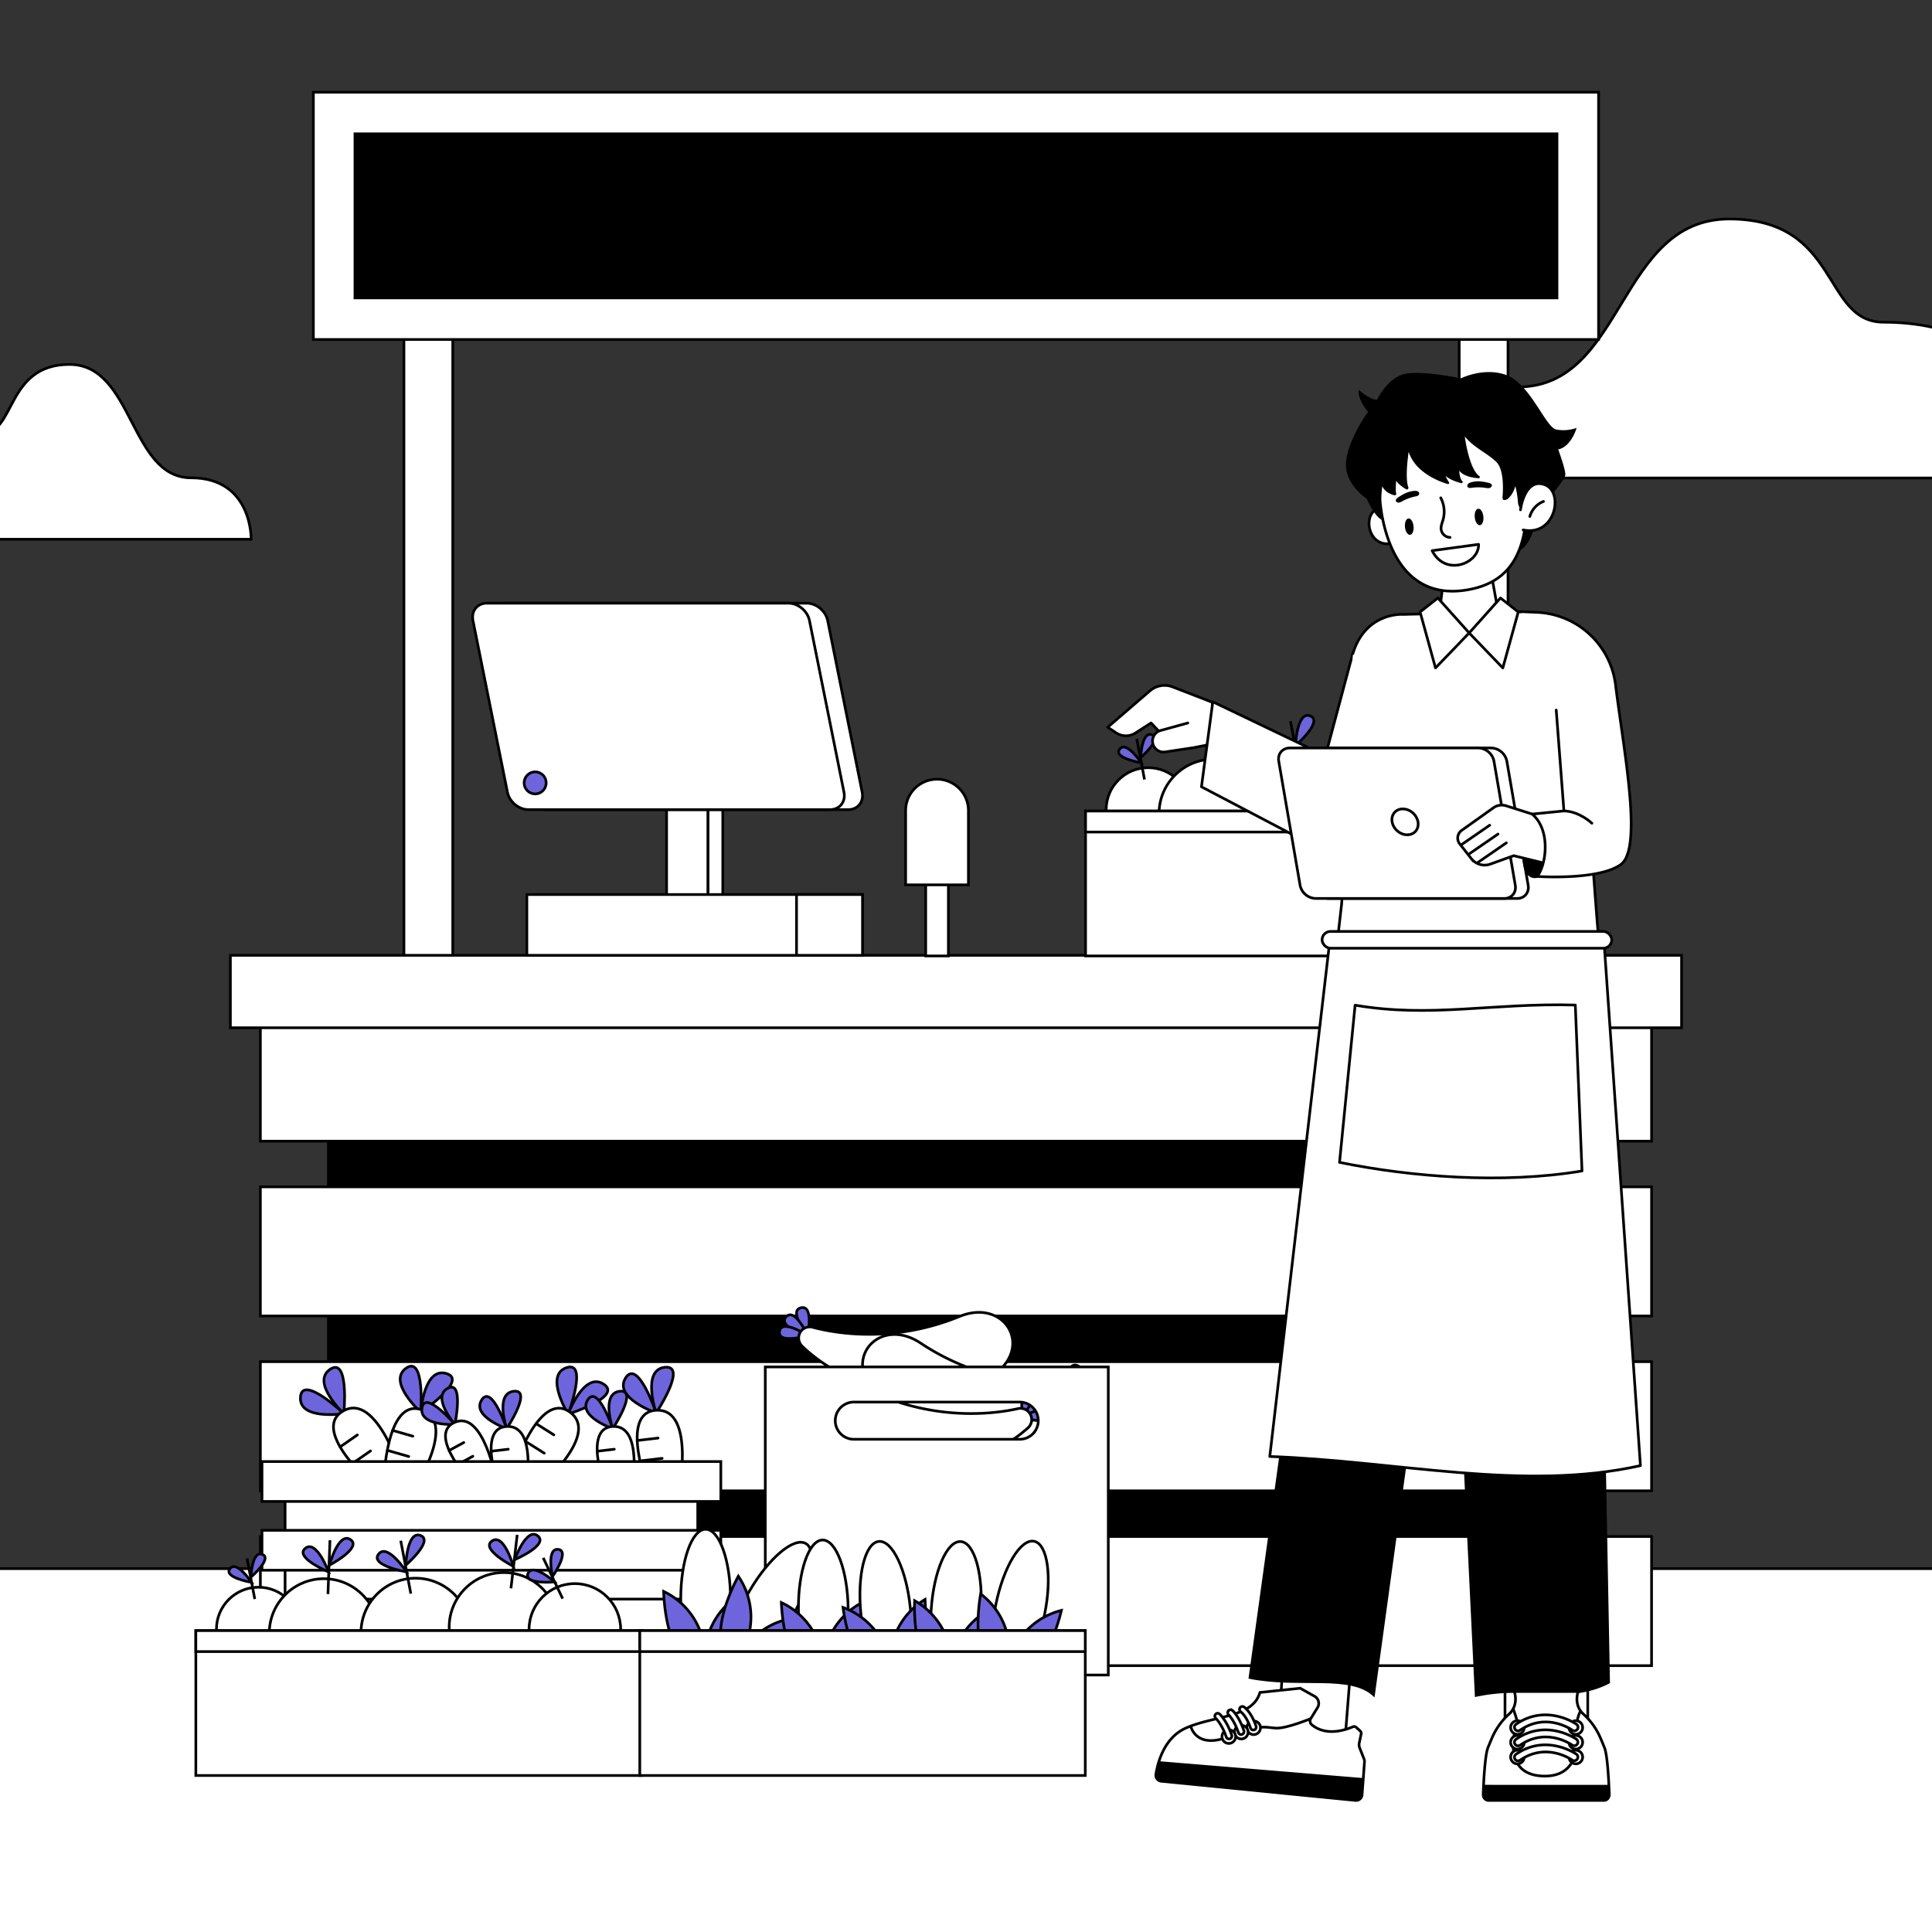 <svg id="Layer_1" data-name="Layer 1" xmlns="http://www.w3.org/2000/svg" xmlns:xlink="http://www.w3.org/1999/xlink" viewBox="0 0 1440 1440"><rect x="0" y="0" width="1440" height="1440" fill="#333333" stroke="none"/><defs><clipPath id="clip-path"><rect x="-741.34" y="125.47" width="1440" height="1440" fill="none"/></clipPath><clipPath id="clip-path-2"><rect width="1440" height="1440" fill="none"/></clipPath></defs><g clip-path="url(#clip-path-2)"><path d="M-50,401.94h237.2s1-45.81-44.79-45.81-42.76-84.5-90.6-84.5-39.71,51.92-66.18,51.92-68.21,11.2-68.21,78.39Z" fill="#fff" stroke="#000" stroke-miterlimit="10" stroke-width="2"/><path d="M1465.92,356.29H1053.46s-1.77-67.87,77.89-67.87,74.35-125.2,157.55-125.2,69,76.93,115.06,76.93,118.61,16.59,118.61,116.14Z" fill="#fff" stroke="#000" stroke-miterlimit="10" stroke-width="2"/><rect x="-28.47" y="1169.17" width="1496.94" height="297.39" fill="#fff" stroke="#000" stroke-miterlimit="10" stroke-width="2"/><rect x="301.07" y="233.09" width="36.39" height="489.52" fill="#fff" stroke="#000" stroke-miterlimit="10" stroke-width="2"/><rect x="1087.6" y="233.09" width="36.39" height="489.52" fill="#fff" stroke="#000" stroke-miterlimit="10" stroke-width="2"/><rect x="233.57" y="68.74" width="957.91" height="184.3" fill="#fff" stroke="#000" stroke-miterlimit="10" stroke-width="2"/><rect x="650.38" y="-288.06" width="124.3" height="897.91" transform="translate(873.42 -551.64) rotate(90)"/><rect x="243.77" y="811.24" width="937.53" height="414.98"/><rect x="194.07" y="754.3" width="1036.91" height="96.26" fill="#fff" stroke="#000" stroke-miterlimit="10" stroke-width="2"/><rect x="194.07" y="884.61" width="1036.91" height="96.26" fill="#fff" stroke="#000" stroke-miterlimit="10" stroke-width="2"/><rect x="194.07" y="1014.91" width="1036.91" height="96.26" fill="#fff" stroke="#000" stroke-miterlimit="10" stroke-width="2"/><rect x="194.07" y="1145.22" width="1036.91" height="96.26" fill="#fff" stroke="#000" stroke-miterlimit="10" stroke-width="2"/><rect x="171.71" y="712.04" width="1081.63" height="54" fill="#fff" stroke="#000" stroke-miterlimit="10" stroke-width="2"/><path d="M256.29,1053.64s-33.51,5.2-32.35-12.25S256.29,1053.64,256.29,1053.64Z" fill="#6e65dc" stroke="#000" stroke-miterlimit="10" stroke-width="2"/><path d="M256.29,1053.64s-24.76-23.16-10.3-33S256.29,1053.64,256.29,1053.64Z" fill="#6e65dc" stroke="#000" stroke-miterlimit="10" stroke-width="2"/><path d="M279.52,1108.39s-48.21-41.46-24.39-56.33c26.35-16.45,45.78,51.11,45.78,51.11Z" fill="#fff" stroke="#000" stroke-miterlimit="10" stroke-width="2"/><line x1="253.5" y1="1078.43" x2="266.35" y2="1069.52" fill="#fff" stroke="#000" stroke-linecap="round" stroke-linejoin="round" stroke-width="2"/><line x1="263.28" y1="1090.36" x2="276.13" y2="1081.45" fill="#fff" stroke="#000" stroke-linecap="round" stroke-linejoin="round" stroke-width="2"/><path d="M313.62,1052.62s-25.23-22.65-11-32.81S313.62,1052.62,313.62,1052.62Z" fill="#6e65dc" stroke="#000" stroke-miterlimit="10" stroke-width="2"/><path d="M313.62,1052.62s2.27-33.83,19.05-28.88S313.62,1052.62,313.62,1052.62Z" fill="#6e65dc" stroke="#000" stroke-miterlimit="10" stroke-width="2"/><path d="M285.94,1105.26s1.59-63.57,28.18-54.54c29.41,10-10.6,67.8-10.6,67.8Z" fill="#fff" stroke="#000" stroke-miterlimit="10" stroke-width="2"/><line x1="292.66" y1="1066.15" x2="307.69" y2="1070.46" fill="#fff" stroke="#000" stroke-linecap="round" stroke-linejoin="round" stroke-width="2"/><line x1="289.62" y1="1081.27" x2="304.65" y2="1085.58" fill="#fff" stroke="#000" stroke-linecap="round" stroke-linejoin="round" stroke-width="2"/><path d="M339.07,1061.75s-26.93,1.28-24.55-12.42S339.07,1061.75,339.07,1061.75Z" fill="#6e65dc" stroke="#000" stroke-miterlimit="10" stroke-width="2"/><path d="M339.07,1061.75s-17.62-20.41-5.36-27S339.07,1061.75,339.07,1061.75Z" fill="#6e65dc" stroke="#000" stroke-miterlimit="10" stroke-width="2"/><path d="M352.8,1107s-34.6-36.86-14.51-46.6c22.22-10.77,31.87,44.29,31.87,44.29Z" fill="#fff" stroke="#000" stroke-miterlimit="10" stroke-width="2"/><line x1="334.76" y1="1081.11" x2="345.68" y2="1075.16" fill="#fff" stroke="#000" stroke-linecap="round" stroke-linejoin="round" stroke-width="2"/><line x1="341.49" y1="1091.37" x2="352.4" y2="1085.41" fill="#fff" stroke="#000" stroke-linecap="round" stroke-linejoin="round" stroke-width="2"/><path d="M423.47,1054s-17.89-28.8-1.37-34.57S423.47,1054,423.47,1054Z" fill="#6e65dc" stroke="#000" stroke-miterlimit="10" stroke-width="2"/><path d="M423.47,1054s11.64-31.84,26.37-22.4S423.47,1054,423.47,1054Z" fill="#6e65dc" stroke="#000" stroke-miterlimit="10" stroke-width="2"/><path d="M382.17,1096.78s19.3-60.59,42.31-44.48c25.44,17.81-29.14,62.12-29.14,62.12Z" fill="#fff" stroke="#000" stroke-miterlimit="10" stroke-width="2"/><line x1="399.57" y1="1061.11" x2="412.79" y2="1069.45" fill="#fff" stroke="#000" stroke-linecap="round" stroke-linejoin="round" stroke-width="2"/><line x1="392.41" y1="1074.78" x2="405.64" y2="1083.12" fill="#fff" stroke="#000" stroke-linecap="round" stroke-linejoin="round" stroke-width="2"/><path d="M489.06,1053.1s-32-11.14-22.81-26S489.06,1053.1,489.06,1053.1Z" fill="#6e65dc" stroke="#000" stroke-miterlimit="10" stroke-width="2"/><path d="M489.06,1053.1s-11-32.08,6.41-34S489.06,1053.1,489.06,1053.1Z" fill="#6e65dc" stroke="#000" stroke-miterlimit="10" stroke-width="2"/><path d="M483.85,1112.35s-23.08-59.25,4.93-61.19c31-2.15,16.41,66.63,16.41,66.63Z" fill="#fff" stroke="#000" stroke-miterlimit="10" stroke-width="2"/><line x1="474.95" y1="1073.68" x2="490.48" y2="1071.85" fill="#fff" stroke="#000" stroke-linecap="round" stroke-linejoin="round" stroke-width="2"/><line x1="477.99" y1="1088.8" x2="493.52" y2="1086.97" fill="#fff" stroke="#000" stroke-linecap="round" stroke-linejoin="round" stroke-width="2"/><path d="M456.68,1064.81s-26.22-9.12-18.68-21.3S456.68,1064.81,456.68,1064.81Z" fill="#6e65dc" stroke="#000" stroke-miterlimit="10" stroke-width="2"/><path d="M456.68,1064.81s-9-26.27,5.25-27.84S456.68,1064.81,456.68,1064.81Z" fill="#6e65dc" stroke="#000" stroke-miterlimit="10" stroke-width="2"/><path d="M452.42,1113.33s-18.91-48.52,4-50.11c25.38-1.75,13.44,54.57,13.44,54.57Z" fill="#fff" stroke="#000" stroke-miterlimit="10" stroke-width="2"/><line x1="445.13" y1="1081.66" x2="457.85" y2="1080.17" fill="#fff" stroke="#000" stroke-linecap="round" stroke-linejoin="round" stroke-width="2"/><line x1="447.61" y1="1094.05" x2="460.33" y2="1092.55" fill="#fff" stroke="#000" stroke-linecap="round" stroke-linejoin="round" stroke-width="2"/><path d="M377.65,1064.81s-26.22-9.12-18.68-21.3S377.65,1064.81,377.65,1064.81Z" fill="#6e65dc" stroke="#000" stroke-miterlimit="10" stroke-width="2"/><path d="M377.65,1064.81s-9-26.27,5.26-27.84S377.65,1064.81,377.65,1064.81Z" fill="#6e65dc" stroke="#000" stroke-miterlimit="10" stroke-width="2"/><path d="M373.39,1113.33s-18.91-48.52,4-50.11c25.38-1.75,13.44,54.57,13.44,54.57Z" fill="#fff" stroke="#000" stroke-miterlimit="10" stroke-width="2"/><line x1="366.1" y1="1081.66" x2="378.82" y2="1080.17" fill="#fff" stroke="#000" stroke-linecap="round" stroke-linejoin="round" stroke-width="2"/><line x1="368.58" y1="1094.05" x2="381.3" y2="1092.55" fill="#fff" stroke="#000" stroke-linecap="round" stroke-linejoin="round" stroke-width="2"/><rect x="212.48" y="1102.85" width="307.57" height="156.52" fill="#fff" stroke="#000" stroke-miterlimit="10" stroke-width="2"/><rect x="195.26" y="1089.35" width="342" height="29.74" fill="#fff" stroke="#000" stroke-miterlimit="10" stroke-width="2"/><rect x="195.26" y="1140.61" width="342" height="29.74" fill="#fff" stroke="#000" stroke-miterlimit="10" stroke-width="2"/><rect x="195.26" y="1191.87" width="342" height="29.74" fill="#fff" stroke="#000" stroke-miterlimit="10" stroke-width="2"/><rect x="195.26" y="1243.13" width="342" height="29.74" fill="#fff" stroke="#000" stroke-miterlimit="10" stroke-width="2"/><path d="M602,995.42s4.7-22.94-5-20.69S602,995.42,602,995.42Z" fill="#6e65dc" stroke="#000" stroke-miterlimit="10" stroke-width="2"/><path d="M602,995.42s-9.64-21.34-16.16-13.84S602,995.42,602,995.42Z" fill="#6e65dc" stroke="#000" stroke-miterlimit="10" stroke-width="2"/><path d="M602,995.42s-19.54-12.89-21-3.06S602,995.42,602,995.42Z" fill="#6e65dc" stroke="#000" stroke-miterlimit="10" stroke-width="2"/><path d="M596,993.84a8.31,8.31,0,0,1,9.72-4.57c16.14,4.32,59.61,12.39,109.45-8.06,42.53-17.45,66.19,45.44-10,55.45-58.78,7.72-95.55-21.88-107.34-33.34a8.35,8.35,0,0,1-1.79-9.48Z" fill="#fff" stroke="#000" stroke-miterlimit="10" stroke-width="2"/><path d="M794.32,1037.21s-.11-23.42,8.94-19.31S794.32,1037.21,794.32,1037.21Z" fill="#6e65dc" stroke="#000" stroke-miterlimit="10" stroke-width="2"/><path d="M794.32,1037.21s13.64-19,18.56-10.4S794.32,1037.21,794.32,1037.21Z" fill="#6e65dc" stroke="#000" stroke-miterlimit="10" stroke-width="2"/><path d="M794.32,1037.21s21.69-8.8,21.24,1.13S794.32,1037.21,794.32,1037.21Z" fill="#6e65dc" stroke="#000" stroke-miterlimit="10" stroke-width="2"/><path d="M800.5,1036.84a8.33,8.33,0,0,0-8.64-6.4c-16.67,1.07-60.88.45-105.74-29.39-38.28-25.46-73.83,31.57-1,56.35,56.12,19.11,98-2.7,111.8-11.62a8.37,8.37,0,0,0,3.62-8.94Z" fill="#fff" stroke="#000" stroke-miterlimit="10" stroke-width="2"/><path d="M762.27,1056.23s-3.75-23.11,5.83-20.46S762.27,1056.23,762.27,1056.23Z" fill="#6e65dc" stroke="#000" stroke-miterlimit="10" stroke-width="2"/><path d="M762.27,1056.23s10.51-20.92,16.72-13.15S762.27,1056.23,762.27,1056.23Z" fill="#6e65dc" stroke="#000" stroke-miterlimit="10" stroke-width="2"/><path d="M762.27,1056.23s20.06-12.07,21.16-2.18S762.27,1056.23,762.27,1056.23Z" fill="#6e65dc" stroke="#000" stroke-miterlimit="10" stroke-width="2"/><path d="M768.31,1054.91a8.32,8.32,0,0,0-9.52-5c-16.31,3.65-60.07,9.92-109-12.58-41.77-19.19-68,42.67,7.74,55.83,58.41,10.14,96.37-17.92,108.63-28.88a8.35,8.35,0,0,0,2.18-9.39Z" fill="#fff" stroke="#000" stroke-miterlimit="10" stroke-width="2"/><path d="M570.39,1018.84v229.63H826.05V1018.84Zm199.42,49.86a13.81,13.81,0,0,1-9.8,4.06H636.43a13.87,13.87,0,0,1,0-27.74H760a13.87,13.87,0,0,1,9.8,23.68Z" fill="#fff" stroke="#000" stroke-miterlimit="10" stroke-width="2"/><circle cx="192.62" cy="1214.31" r="31.29" fill="#fff" stroke="#000" stroke-miterlimit="10" stroke-width="2"/><line x1="189.9" y1="1191.86" x2="184.12" y2="1161.5" fill="#fff" stroke="#000" stroke-miterlimit="10" stroke-width="2"/><path d="M187,1175.54s.73-20,8.5-17S187,1175.54,187,1175.54Z" fill="#6e65dc" stroke="#000" stroke-miterlimit="10" stroke-width="2"/><path d="M187.41,1179.4s-10.94-16.79-16-10.2S187.41,1179.4,187.41,1179.4Z" fill="#6e65dc" stroke="#000" stroke-miterlimit="10" stroke-width="2"/><circle cx="241.37" cy="1217.34" r="40.66" fill="#fff" stroke="#000" stroke-miterlimit="10" stroke-width="2"/><line x1="244.44" y1="1188.12" x2="245.93" y2="1147.99" fill="#fff" stroke="#000" stroke-miterlimit="10" stroke-width="2"/><path d="M245.52,1166.6s6.74-25.15,15.7-19.07S245.52,1166.6,245.52,1166.6Z" fill="#6e65dc" stroke="#000" stroke-miterlimit="10" stroke-width="2"/><path d="M244.91,1171.62s-9-24.45-17.36-17.58S244.91,1171.62,244.91,1171.62Z" fill="#6e65dc" stroke="#000" stroke-miterlimit="10" stroke-width="2"/><circle cx="309.72" cy="1216.96" r="40.66" fill="#fff" stroke="#000" stroke-miterlimit="10" stroke-width="2"/><line x1="306.19" y1="1187.79" x2="298.68" y2="1148.35" fill="#fff" stroke="#000" stroke-miterlimit="10" stroke-width="2"/><path d="M302.44,1166.58s.95-26,11.05-22.1C323.43,1148.35,302.44,1166.58,302.44,1166.58Z" fill="#6e65dc" stroke="#000" stroke-miterlimit="10" stroke-width="2"/><path d="M303,1171.6s-14.2-21.82-20.84-13.26S303,1171.6,303,1171.6Z" fill="#6e65dc" stroke="#000" stroke-miterlimit="10" stroke-width="2"/><circle cx="375.47" cy="1212.75" r="40.66" fill="#fff" stroke="#000" stroke-miterlimit="10" stroke-width="2"/><line x1="380.84" y1="1183.86" x2="385.5" y2="1143.98" fill="#fff" stroke="#000" stroke-miterlimit="10" stroke-width="2"/><path d="M383.62,1162.5s8.71-24.54,17.17-17.77S383.62,1162.5,383.62,1162.5Z" fill="#6e65dc" stroke="#000" stroke-miterlimit="10" stroke-width="2"/><path d="M382.62,1167.45s-7-25.08-15.92-18.89S382.62,1167.45,382.62,1167.45Z" fill="#6e65dc" stroke="#000" stroke-miterlimit="10" stroke-width="2"/><circle cx="428.47" cy="1214.48" r="34.14" fill="#fff" stroke="#000" stroke-miterlimit="10" stroke-width="2"/><line x1="419.38" y1="1191.55" x2="404.86" y2="1161.12" fill="#fff" stroke="#000" stroke-miterlimit="10" stroke-width="2"/><path d="M411.8,1175.12s-4.78-21.34,4.26-20.3S411.8,1175.12,411.8,1175.12Z" fill="#6e65dc" stroke="#000" stroke-miterlimit="10" stroke-width="2"/><path d="M413.3,1179.09s-16.19-14.69-19.76-6.32S413.3,1179.09,413.3,1179.09Z" fill="#6e65dc" stroke="#000" stroke-miterlimit="10" stroke-width="2"/><rect x="145.96" y="1215.35" width="332.03" height="108" fill="#fff" stroke="#000" stroke-miterlimit="10" stroke-width="2"/><rect x="145.96" y="1215.35" width="332.03" height="15.65" fill="#fff" stroke="#000" stroke-miterlimit="10" stroke-width="2"/><ellipse cx="525.93" cy="1191.74" rx="18.54" ry="51.91" fill="#fff" stroke="#000" stroke-miterlimit="10" stroke-width="2"/><path d="M495.37,1186.52l-.71-.35s.7,57.49,30.71,57.49V1235A54,54,0,0,0,495.37,1186.52Z" fill="#6e65dc" stroke="#000" stroke-miterlimit="10" stroke-width="2"/><path d="M555.36,1186.52l.71-.35s-.7,57.49-30.7,57.49V1235A54,54,0,0,1,555.36,1186.52Z" fill="#6e65dc" stroke="#000" stroke-miterlimit="10" stroke-width="2"/><ellipse cx="574.53" cy="1195.37" rx="51.91" ry="18.54" transform="translate(-747.63 1091.07) rotate(-59.82)" fill="#fff" stroke="#000" stroke-miterlimit="10" stroke-width="2"/><path d="M550.74,1175.49l-.43-.66S522,1224.88,548,1240l4.36-7.49A54,54,0,0,0,550.74,1175.49Z" fill="#6e65dc" stroke="#000" stroke-miterlimit="10" stroke-width="2"/><path d="M602.61,1205.65l.78.06S573.89,1255.05,548,1240l4.36-7.49A54,54,0,0,1,602.61,1205.65Z" fill="#6e65dc" stroke="#000" stroke-miterlimit="10" stroke-width="2"/><ellipse cx="613.72" cy="1199.7" rx="18.54" ry="51.91" transform="translate(-12.82 6.64) rotate(-0.61)" fill="#fff" stroke="#000" stroke-miterlimit="10" stroke-width="2"/><path d="M583.1,1194.8l-.71-.34s1.32,57.48,31.32,57.16l-.09-8.67A54,54,0,0,0,583.1,1194.8Z" fill="#6e65dc" stroke="#000" stroke-miterlimit="10" stroke-width="2"/><path d="M643.1,1194.16l.7-.35s-.08,57.49-30.09,57.81l-.09-8.67A54,54,0,0,1,643.1,1194.16Z" fill="#6e65dc" stroke="#000" stroke-miterlimit="10" stroke-width="2"/><ellipse cx="660.03" cy="1200.6" rx="18.54" ry="51.91" transform="translate(-113.77 69.97) rotate(-5.59)" fill="#fff" stroke="#000" stroke-miterlimit="10" stroke-width="2"/><path d="M629.11,1198.37l-.74-.27s6.29,57.14,36.16,54.22l-.85-8.63A54,54,0,0,0,629.11,1198.37Z" fill="#6e65dc" stroke="#000" stroke-miterlimit="10" stroke-width="2"/><path d="M688.82,1192.53l.67-.41s4.9,57.28-25,60.2l-.85-8.63A54,54,0,0,1,688.82,1192.53Z" fill="#6e65dc" stroke="#000" stroke-miterlimit="10" stroke-width="2"/><ellipse cx="712.53" cy="1200.76" rx="51.91" ry="18.54" transform="translate(-533.78 1830.21) rotate(-86.11)" fill="#fff" stroke="#000" stroke-miterlimit="10" stroke-width="2"/><path d="M682.4,1193.47l-.69-.4s-3.2,57.41,26.74,59.44l.59-8.65A54,54,0,0,0,682.4,1193.47Z" fill="#6e65dc" stroke="#000" stroke-miterlimit="10" stroke-width="2"/><path d="M742.26,1197.54l.73-.3s-4.6,57.31-34.54,55.27l.59-8.65A54,54,0,0,1,742.26,1197.54Z" fill="#6e65dc" stroke="#000" stroke-miterlimit="10" stroke-width="2"/><ellipse cx="760.44" cy="1199.74" rx="51.91" ry="18.54" transform="translate(-567.04 1705.16) rotate(-78.48)" fill="#fff" stroke="#000" stroke-miterlimit="10" stroke-width="2"/><path d="M731.54,1188.51l-.63-.48s-10.8,56.47,18.61,62.46l1.73-8.49A54,54,0,0,0,731.54,1188.51Z" fill="#6e65dc" stroke="#000" stroke-miterlimit="10" stroke-width="2"/><path d="M790.32,1200.5l.77-.2s-12.17,56.19-41.57,50.19l1.73-8.49A54,54,0,0,1,790.32,1200.5Z" fill="#6e65dc" stroke="#000" stroke-miterlimit="10" stroke-width="2"/><rect x="476.86" y="1215.35" width="332.03" height="108" fill="#fff" stroke="#000" stroke-miterlimit="10" stroke-width="2"/><rect x="476.86" y="1215.35" width="332.03" height="15.65" fill="#fff" stroke="#000" stroke-miterlimit="10" stroke-width="2"/><circle cx="855.77" cy="603.47" r="31.29" fill="#fff" stroke="#000" stroke-miterlimit="10" stroke-width="2"/><line x1="853.05" y1="581.01" x2="847.27" y2="550.66" fill="#fff" stroke="#000" stroke-miterlimit="10" stroke-width="2"/><path d="M850.16,564.69s.73-20,8.51-17S850.16,564.69,850.16,564.69Z" fill="#6e65dc" stroke="#000" stroke-miterlimit="10" stroke-width="2"/><path d="M850.57,568.56s-10.94-16.8-16.05-10.21S850.57,568.56,850.57,568.56Z" fill="#6e65dc" stroke="#000" stroke-miterlimit="10" stroke-width="2"/><circle cx="904.53" cy="606.49" r="40.66" fill="#fff" stroke="#000" stroke-miterlimit="10" stroke-width="2"/><line x1="907.6" y1="577.27" x2="909.08" y2="537.14" fill="#fff" stroke="#000" stroke-miterlimit="10" stroke-width="2"/><path d="M908.67,555.75s6.74-25.15,15.71-19.07S908.67,555.75,908.67,555.75Z" fill="#6e65dc" stroke="#000" stroke-miterlimit="10" stroke-width="2"/><path d="M908.06,560.77s-9-24.45-17.36-17.58S908.06,560.77,908.06,560.77Z" fill="#6e65dc" stroke="#000" stroke-miterlimit="10" stroke-width="2"/><circle cx="972.87" cy="606.11" r="40.66" fill="#fff" stroke="#000" stroke-miterlimit="10" stroke-width="2"/><line x1="969.34" y1="576.94" x2="961.84" y2="537.5" fill="#fff" stroke="#000" stroke-miterlimit="10" stroke-width="2"/><path d="M965.59,555.73s.95-26,11-22.1C986.58,537.5,965.59,555.73,965.59,555.73Z" fill="#6e65dc" stroke="#000" stroke-miterlimit="10" stroke-width="2"/><path d="M966.12,560.75s-14.21-21.82-20.85-13.26S966.12,560.75,966.12,560.75Z" fill="#6e65dc" stroke="#000" stroke-miterlimit="10" stroke-width="2"/><circle cx="1038.63" cy="601.9" r="40.66" fill="#fff" stroke="#000" stroke-miterlimit="10" stroke-width="2"/><line x1="1044" y1="573.01" x2="1048.66" y2="533.13" fill="#fff" stroke="#000" stroke-miterlimit="10" stroke-width="2"/><path d="M1046.78,551.65s8.7-24.54,17.16-17.77S1046.78,551.65,1046.78,551.65Z" fill="#6e65dc" stroke="#000" stroke-miterlimit="10" stroke-width="2"/><path d="M1045.77,556.6s-7-25.07-15.91-18.89S1045.77,556.6,1045.77,556.6Z" fill="#6e65dc" stroke="#000" stroke-miterlimit="10" stroke-width="2"/><circle cx="1091.62" cy="603.63" r="34.14" fill="#fff" stroke="#000" stroke-miterlimit="10" stroke-width="2"/><line x1="1082.53" y1="580.7" x2="1068.02" y2="550.27" fill="#fff" stroke="#000" stroke-miterlimit="10" stroke-width="2"/><path d="M1075,564.27s-4.78-21.33,4.26-20.3S1075,564.27,1075,564.27Z" fill="#6e65dc" stroke="#000" stroke-miterlimit="10" stroke-width="2"/><path d="M1076.46,568.24s-16.2-14.69-19.76-6.32S1076.46,568.24,1076.46,568.24Z" fill="#6e65dc" stroke="#000" stroke-miterlimit="10" stroke-width="2"/><rect x="809.11" y="604.5" width="332.03" height="108" fill="#fff" stroke="#000" stroke-miterlimit="10" stroke-width="2"/><rect x="809.11" y="604.5" width="332.03" height="15.65" fill="#fff" stroke="#000" stroke-miterlimit="10" stroke-width="2"/><rect x="496.84" y="577.27" width="30.92" height="106.69" fill="#fff" stroke="#000" stroke-miterlimit="10" stroke-width="2"/><rect x="527.76" y="577.27" width="10.96" height="106.69" transform="translate(1066.48 1261.22) rotate(180)" fill="#fff" stroke="#000" stroke-miterlimit="10" stroke-width="2"/><path d="M632.22,603.46H407.4c-7.18,0-14.17-5.82-15.61-13L366.08,462.57c-1.44-7.18,3.21-13,10.39-13H601.29c7.18,0,14.17,5.82,15.62,13l25.7,127.89C644.05,597.64,639.4,603.46,632.22,603.46Z" fill="#fff" stroke="#000" stroke-miterlimit="10" stroke-width="2"/><path d="M618.66,603.46H393.83c-7.18,0-14.17-5.82-15.61-13l-25.7-127.89c-1.45-7.18,3.2-13,10.38-13H587.73c7.18,0,14.17,5.82,15.61,13l25.71,127.89C630.49,597.64,625.84,603.46,618.66,603.46Z" fill="#fff" stroke="#000" stroke-miterlimit="10" stroke-width="2"/><circle cx="398.87" cy="583.52" r="8.22" fill="#6e65dc" stroke="#000" stroke-miterlimit="10" stroke-width="2"/><rect x="392.68" y="666.74" width="250.19" height="45.3" fill="#fff" stroke="#000" stroke-miterlimit="10" stroke-width="2"/><rect x="593.69" y="666.74" width="49.18" height="45.3" fill="#fff" stroke="#000" stroke-miterlimit="10" stroke-width="2"/><rect x="689.96" y="626.04" width="16.92" height="86.46" fill="#fff" stroke="#000" stroke-miterlimit="10" stroke-width="2"/><path d="M698.42,580.79h0a23.38,23.38,0,0,1,23.38,23.38v55.34a0,0,0,0,1,0,0H675a0,0,0,0,1,0,0V604.17A23.38,23.38,0,0,1,698.42,580.79Z" fill="#fff" stroke="#000" stroke-miterlimit="10" stroke-width="2"/><path d="M857.1,514.9l-31.5,27.15,6.33,4.18a13.13,13.13,0,0,0,14.35.1l11.64-7.47,11.64,12.26a21.36,21.36,0,0,0,19.65,6.24l19.13-3.79-4.86-30.18L874.05,512A16.71,16.71,0,0,0,857.1,514.9Z" fill="#fff" stroke="#000" stroke-linecap="round" stroke-linejoin="round" stroke-width="2"/><path d="M885.33,538.88l-20.26,5.57a8.22,8.22,0,0,0-5.78,10h0a8.21,8.21,0,0,0,9.19,6l19.88-3" fill="#fff" stroke="#000" stroke-linecap="round" stroke-linejoin="round" stroke-width="2"/><path d="M1016,723a5,5,0,1,0-5-5,5.05,5.05,0,0,0,5,5Z"/><polygon points="1191.13 722.61 1191.44 831.89 1080.01 854.73 994.88 795.28 1000.66 731.04 1191.13 722.61" stroke="#000" stroke-miterlimit="10"/><polygon points="1006.12 1250.84 1002.36 1298.52 952.81 1294.38 955.67 1248.29 1006.12 1250.84" fill="#fff" stroke="#000" stroke-miterlimit="10" stroke-width="2"/><path d="M865.56,1327.64l144.71,14.28a4.49,4.49,0,0,0,4.93-4.15l.89-12,.91-12.54a4.93,4.93,0,0,0-.33-2.21l-3.24-8.2a6.75,6.75,0,0,1-.32-3.8l1.42-6.68a2.28,2.28,0,0,0-.7-2.16l-3-2.73a2.28,2.28,0,0,0-2.39-.42c-17.18,7.18-26.82,1.84-30.76-1.56a3.54,3.54,0,0,1-.69-4.58l5-8.09a6.06,6.06,0,0,0-2.19-8.49l-10.71-6-30,3.15c-5.42,19-33.52,17-55.12,26.49-11.67,5.13-17.44,16.17-20.27,25.22a65.19,65.19,0,0,0-2.16,9.25A4.51,4.51,0,0,0,865.56,1327.64Z" fill="#fff" stroke="#000" stroke-miterlimit="10" stroke-width="2"/><path d="M977,1280.92s-17.91,7.49-25.9,7.12-10.43-3.43-35.18,6.33-28.42-7.78-28.42-7.78" fill="none" stroke="#000" stroke-miterlimit="10" stroke-width="2"/><circle cx="934.39" cy="1287.79" r="5.09" fill="#fff" stroke="#000" stroke-miterlimit="10" stroke-width="2"/><circle cx="925.18" cy="1291.03" r="5.09" fill="#fff" stroke="#000" stroke-miterlimit="10" stroke-width="2"/><circle cx="915.88" cy="1294.37" r="5.09" fill="#fff" stroke="#000" stroke-miterlimit="10" stroke-width="2"/><path d="M934.85,1289.34a2.15,2.15,0,0,0,1.24-1.09,2.2,2.2,0,0,0,.11-1.65c-3.68-10.78-8.8-14.21-9-14.35a2.2,2.2,0,0,0-1.75-.27,2.16,2.16,0,0,0-.62,3.89s4.17,3,7.28,12.13a2.16,2.16,0,0,0,2.62,1.38Z" fill="#fff" stroke="#000" stroke-miterlimit="10" stroke-width="2"/><path d="M925.77,1292.68a2.17,2.17,0,0,0,1.35-2.75c-3.61-10.61-8.27-14.88-8.46-15a2.14,2.14,0,0,0-2-.48,2.16,2.16,0,0,0-.88,3.69s4.07,3.86,7.26,13.24a2.17,2.17,0,0,0,2.62,1.39Z" fill="#fff" stroke="#000" stroke-miterlimit="10" stroke-width="2"/><path d="M916.69,1296a2.15,2.15,0,0,0,1.35-2.75c-3.61-10.6-8.76-15.5-9-15.7a2.14,2.14,0,0,0-2-.51,2.11,2.11,0,0,0-1,.61,2.16,2.16,0,0,0,.1,3s4.64,4.52,7.85,14a2.17,2.17,0,0,0,2.62,1.39Z" fill="#fff" stroke="#000" stroke-miterlimit="10" stroke-width="2"/><path d="M865.56,1327.64l144.71,14.28a4.49,4.49,0,0,0,4.93-4.15l.89-12-152.38-12.58a65.19,65.19,0,0,0-2.16,9.25A4.51,4.51,0,0,0,865.56,1327.64Z" stroke="#000" stroke-miterlimit="10"/><path d="M994.88,789.36s-46,333.64-63.76,461.38c37.46,7.56,75.52-3.32,93,13.37,0,0,44.54-325.59,56.79-410.21Z" stroke="#000" stroke-miterlimit="10"/><rect x="1121.75" y="1252.44" width="61.67" height="31.62" transform="translate(2305.16 2536.51) rotate(180)" fill="#fff" stroke="#000" stroke-miterlimit="10" stroke-width="2"/><path d="M1199.47,1254.21l-8-422.32L1080,854.73l19.79,409.54a135.36,135.36,0,0,1,28.69-3C1144.77,1261.27,1174.85,1267.27,1199.47,1254.21Z" stroke="#000" stroke-miterlimit="10"/><polyline points="1056.55 788.67 1080.01 821.83 1084.62 950.06" fill="none" stroke="#fff" stroke-linecap="round" stroke-linejoin="round" stroke-width="2"/><path d="M1105.48,1337.26c-.09,2.56,1.69,4.68,3.94,4.68h86.11c2.25,0,4-2.12,3.94-4.68-.12-3-.29-7.17-.57-11.59-.55-9-1.47-19.11-3-23-.75-1.93-1.72-4.25-2.75-6.64a51,51,0,0,0-12.78-18.27c-7.91-7-4.11-17-4.11-17h-47.61s3.8,10-4.11,17a51,51,0,0,0-12.78,18.27c-1,2.39-2,4.71-2.75,6.64-1.51,3.85-2.43,14-3,23C1105.77,1330.09,1105.59,1334.25,1105.48,1337.26Z" fill="#fff" stroke="#000" stroke-miterlimit="10" stroke-width="2"/><path d="M1178.11,1275.3s-3.42,4.86-2.94,14.83c0,0,6,35.33-25.91,33.62s-18.82-39-18.25-39.33-3.13-10.78-3.13-10.78" fill="none" stroke="#000" stroke-miterlimit="10" stroke-width="2"/><path d="M1105.48,1338.74c-.09,1.75,1.69,3.2,3.94,3.2h86.11c2.25,0,4-1.45,3.94-3.2-.12-2.06-.29-4.9-.57-7.93H1106C1105.77,1333.84,1105.59,1336.68,1105.48,1338.74Z" stroke="#000" stroke-miterlimit="10"/><circle cx="1174.53" cy="1287.59" r="5.09" fill="#fff" stroke="#000" stroke-miterlimit="10" stroke-width="2"/><circle cx="1131.01" cy="1287.59" r="5.09" fill="#fff" stroke="#000" stroke-miterlimit="10" stroke-width="2"/><circle cx="1174.53" cy="1298.59" r="5.09" fill="#fff" stroke="#000" stroke-miterlimit="10" stroke-width="2"/><circle cx="1131.01" cy="1298.59" r="5.09" fill="#fff" stroke="#000" stroke-miterlimit="10" stroke-width="2"/><circle cx="1174.53" cy="1309.59" r="5.09" fill="#fff" stroke="#000" stroke-miterlimit="10" stroke-width="2"/><circle cx="1131.01" cy="1309.59" r="5.09" fill="#fff" stroke="#000" stroke-miterlimit="10" stroke-width="2"/><path d="M1131.49,1290.05a2.74,2.74,0,0,0,1.54-.48c19.53-13.48,38.08-.58,38.86,0a2.7,2.7,0,0,0,3.15-4.39c-.22-.16-22.37-15.71-45.08,0a2.7,2.7,0,0,0,1.53,4.93Z" fill="#fff" stroke="#000" stroke-miterlimit="10" stroke-width="2"/><path d="M1131.49,1301.23a2.67,2.67,0,0,0,1.54-.48c19.53-13.47,38.08-.58,38.86,0a2.71,2.71,0,0,0,3.15-4.4c-.22-.16-22.37-15.7-45.08,0a2.7,2.7,0,0,0,1.53,4.93Z" fill="#fff" stroke="#000" stroke-miterlimit="10" stroke-width="2"/><path d="M1131.49,1312.41a2.67,2.67,0,0,0,1.54-.48c19.53-13.47,38.08-.58,38.86,0a2.71,2.71,0,0,0,3.15-4.4c-.22-.15-22.37-15.7-45.08,0a2.7,2.7,0,0,0,1.53,4.93Z" fill="#fff" stroke="#000" stroke-miterlimit="10" stroke-width="2"/><polygon points="903.94 523.08 987.9 563.33 1008.24 487.21 1056.19 526.51 1011.17 647.15 895.5 586.43 903.94 523.08" fill="#fff" stroke="#000" stroke-linecap="round" stroke-linejoin="round" stroke-width="2"/><path d="M1005.1,581.38,1000,673.59l-9.52,82.75a4.64,4.64,0,0,0,4.15,4.64c86.56,9.09,176.4-1.6,197.64-4.43a4.64,4.64,0,0,0,4-5.32c-2-13-14.12-159.9-13.3-190.72V512.82a58.76,58.76,0,0,0-33.37-53h0c-11.33-5.23-25.9-3.74-25.9-3.74l-78,1.87s-27.86-2-37.37,29.28" fill="#fff" stroke="#000" stroke-linecap="round" stroke-linejoin="round" stroke-width="2"/><path d="M1118.35,465.43l-6.94-38.37-34.92.28-5,40.42a72.51,72.51,0,0,0,23.5,4A51.65,51.65,0,0,0,1118.35,465.43Z" fill="#fff" stroke="#000" stroke-linecap="round" stroke-linejoin="round" stroke-width="2"/><path d="M1040.61,392.56s-2.68-18.34-14.2-13.22-6.06,31,12.87,25.11" fill="#fff" stroke="#000" stroke-linecap="round" stroke-linejoin="round" stroke-width="2"/><path d="M1143,392.47s-2.81,16.61-15,19.25l1.46-18.53Z" stroke="#000" stroke-miterlimit="10"/><path d="M1080.51,297.32s55.67-4.95,57.51,43.49,2.3,92.63-47.06,99.24-59.84-45-62-63.19c-1-8.4-1.43-23.5-1.59-37.31a37.76,37.76,0,0,1,29.44-37Z" fill="#fff" stroke="#000" stroke-linecap="round" stroke-linejoin="round" stroke-width="2"/><path d="M1091,323.46s3,26.05,11.31,31.79a.38.38,0,0,1-.24.7c-3.75-.25-12.56-1.44-14.95-7,0,0-.29,7,2.36,10a.39.39,0,0,1-.37.65c-3.79-1-11.92-3.67-13.74-8.51,0,0,2.26,6,4.17,8.58a.38.38,0,0,1-.41.6c-5.38-1.58-25.54-8.6-29.31-25.94,0,0-3.58,20.76-.6,29.06a.67.67,0,0,1-1,.79c-2.58-1.53-7-4.54-7.81-7.74,0,0-1.1,7.85-.27,11.38a.67.67,0,0,1-.82.82c-2.48-.64-8-2.69-9.32-8.49,0,0-2.75,22.42-.22,26.6,0,0-4.32-1.43-10.77-15.38,0,0-17.87-11.52-15.07-28.95s16.38-35.45,16.38-35.45-7.72-8.9-7.13-15.41c0,0,7.48,6.92,13.48,6.93,0,0,8.14-17.72,22.21-19.63s40,3.69,40,3.69,16.27-8.3,32.75-2.9c18.64,6.1,29.83,39.63,38.3,41a29.88,29.88,0,0,0,14.42-.93s-4.17,13.52-13.61,14.85c0,0,5.64,15.38,5.46,19.16s-13.74,18.9-13.74,18.9l-10.35,7a6.52,6.52,0,0,1-10.17-4.88c-.38-4.79-1.12-10.17-2.6-14.21,0,0-1.55,8.93-7.29,11.57a1.21,1.21,0,0,1-1.68-1.23c.49-5.38,1.34-21.24-4.92-27.12C1107.92,336.63,1097.6,332.75,1091,323.46Z" stroke="#000" stroke-miterlimit="10"/><path d="M1133.26,380s2.93-23.82,17.8-18.85,8.59,38.78-15.79,33.86" fill="#fff" stroke="#000" stroke-linecap="round" stroke-linejoin="round" stroke-width="2"/><path d="M1150.42,373.75a17.16,17.16,0,0,0-10.18,11.19" fill="none" stroke="#000" stroke-linecap="round" stroke-linejoin="round" stroke-width="2"/><path d="M1073.85,371.06a22.25,22.25,0,0,1,1.72,16.34c-.63,2.24-1.62,4.48-1.49,6.78a6.91,6.91,0,0,0,6.7,6.36" fill="none" stroke="#000" stroke-linecap="round" stroke-linejoin="round" stroke-width="2"/><path d="M1047.09,367.82a19.64,19.64,0,0,1,7.38-1.95,4.29,4.29,0,0,1,2.3.39,1.86,1.86,0,0,1,1,2,2.11,2.11,0,0,1-1.12,1.26,6.1,6.1,0,0,1-1.63.47,36.16,36.16,0,0,0-9.84,3.6,8.63,8.63,0,0,1-2.11.94,2.37,2.37,0,0,1-2.15-.41c-1.34-1.2-.1-2.5.95-3.21A37.87,37.87,0,0,1,1047.09,367.82Z"/><path d="M1104,358.87a19.7,19.7,0,0,0-7.63.64,4.68,4.68,0,0,0-2.11,1.14,2,2,0,0,0-.44,2.21,1.85,1.85,0,0,0,1.4.81,6.51,6.51,0,0,0,1.7-.1,35.32,35.32,0,0,1,10.42.08,8.75,8.75,0,0,0,2.28.18,2.66,2.66,0,0,0,2-1.11c1-1.6-.54-2.4-1.73-2.72A35.26,35.26,0,0,0,1104,358.87Z"/><ellipse cx="1102.43" cy="385.23" rx="3.23" ry="6.16" transform="translate(-34.11 116.84) rotate(-5.97)"/><ellipse cx="1056.8" cy="390" rx="3.23" ry="6.16" transform="matrix(0.99, -0.1, 0.1, 0.99, -34.85, 112.11)"/><path d="M1067.42,410.44c9.89,19.65,35.2,9.47,34.63-4.71Z" fill="#fff" stroke="#000" stroke-linecap="round" stroke-linejoin="round" stroke-width="2"/><polygon points="1118.36 445.7 1095.03 471.77 1120.12 497.84 1131.61 456.13 1118.36 445.7" fill="#fff" stroke="#000" stroke-linecap="round" stroke-linejoin="round" stroke-width="2"/><polygon points="1071.7 445.7 1095.03 471.77 1069.94 497.84 1058.45 456.13 1071.7 445.7" fill="#fff" stroke="#000" stroke-linecap="round" stroke-linejoin="round" stroke-width="2"/><path d="M990.17,669.66h140.65c5.46,0,9.12-4.42,8.18-9.88l-15.88-92.39a12.23,12.23,0,0,0-11.58-9.88H970.89c-5.46,0-9.12,4.42-8.18,9.88l15.88,92.39A12.23,12.23,0,0,0,990.17,669.66Z" fill="#fff" stroke="#000" stroke-miterlimit="10" stroke-width="2"/><path d="M980.57,669.66h140.65c5.46,0,9.12-4.42,8.18-9.88l-15.88-92.39a12.23,12.23,0,0,0-11.58-9.88H961.29c-5.46,0-9.12,4.42-8.19,9.88L969,659.78A12.22,12.22,0,0,0,980.57,669.66Z" fill="#fff" stroke="#000" stroke-miterlimit="10" stroke-width="2"/><ellipse cx="1041.25" cy="613.58" rx="8.81" ry="10.46" transform="matrix(0.68, -0.74, 0.74, 0.68, -114.86, 965.86)" fill="#fff" stroke="#000" stroke-miterlimit="10" stroke-width="2"/><path d="M1145.72,653.24s-10.1,3.8-10.1-16.94l39.13-1.54-8.94,8.39Z" stroke="#000" stroke-linecap="round" stroke-linejoin="round" stroke-width="2"/><path d="M1113.07,602.1l-23.6,16.81A7,7,0,0,0,1088,629l8.67,11a12.57,12.57,0,0,0,14.14,4.06l17.43-6.28,24,5.86,19.7-22.85-15.86-9.51-33.52-10.69A10.7,10.7,0,0,0,1113.07,602.1Z" fill="#fff" stroke="#000" stroke-miterlimit="10" stroke-width="2"/><path d="M1159.92,529.26l5.73,75.16L1142,606.78c14.4,12.27,10.22,38.65,3.7,46.46,0,0,45.6,3.16,62.31-8.85s2.13-85.28-3.88-134a61.72,61.72,0,0,0-58.68-54l-11.77-.5" fill="#fff" stroke="#000" stroke-linecap="round" stroke-linejoin="round" stroke-width="2"/><path d="M1186.48,613.58s-9.24-8.89-20.83-9.16" fill="#fff" stroke="#000" stroke-linecap="round" stroke-linejoin="round" stroke-width="2"/><line x1="1088.85" y1="629.86" x2="1110.33" y2="615.07" fill="#fff" stroke="#000" stroke-linecap="round" stroke-linejoin="round" stroke-width="2"/><line x1="1095.05" y1="636.44" x2="1116.53" y2="621.65" fill="#fff" stroke="#000" stroke-linecap="round" stroke-linejoin="round" stroke-width="2"/><line x1="1101.25" y1="643.02" x2="1122.73" y2="628.22" fill="#fff" stroke="#000" stroke-linecap="round" stroke-linejoin="round" stroke-width="2"/><path d="M991.23,700.49h204.23l27.22,391.9c-87.48,19.52-182.13-3.59-276.26-6.81Z" fill="#fff" stroke="#000" stroke-linecap="round" stroke-linejoin="round" stroke-width="2"/><rect x="985.4" y="694.23" width="215.88" height="12.52" rx="6.26" transform="translate(2186.68 1400.98) rotate(180)" fill="#fff" stroke="#000" stroke-linecap="round" stroke-linejoin="round" stroke-width="2"/><path d="M998.41,866.36c53.46,10.92,121.71,16.29,180.73,6.4l-5-123.66c-62.09-1.69-107.47,9.76-164.12.11Z" fill="#fff" stroke="#000" stroke-linecap="round" stroke-linejoin="round" stroke-width="2"/></g></svg>